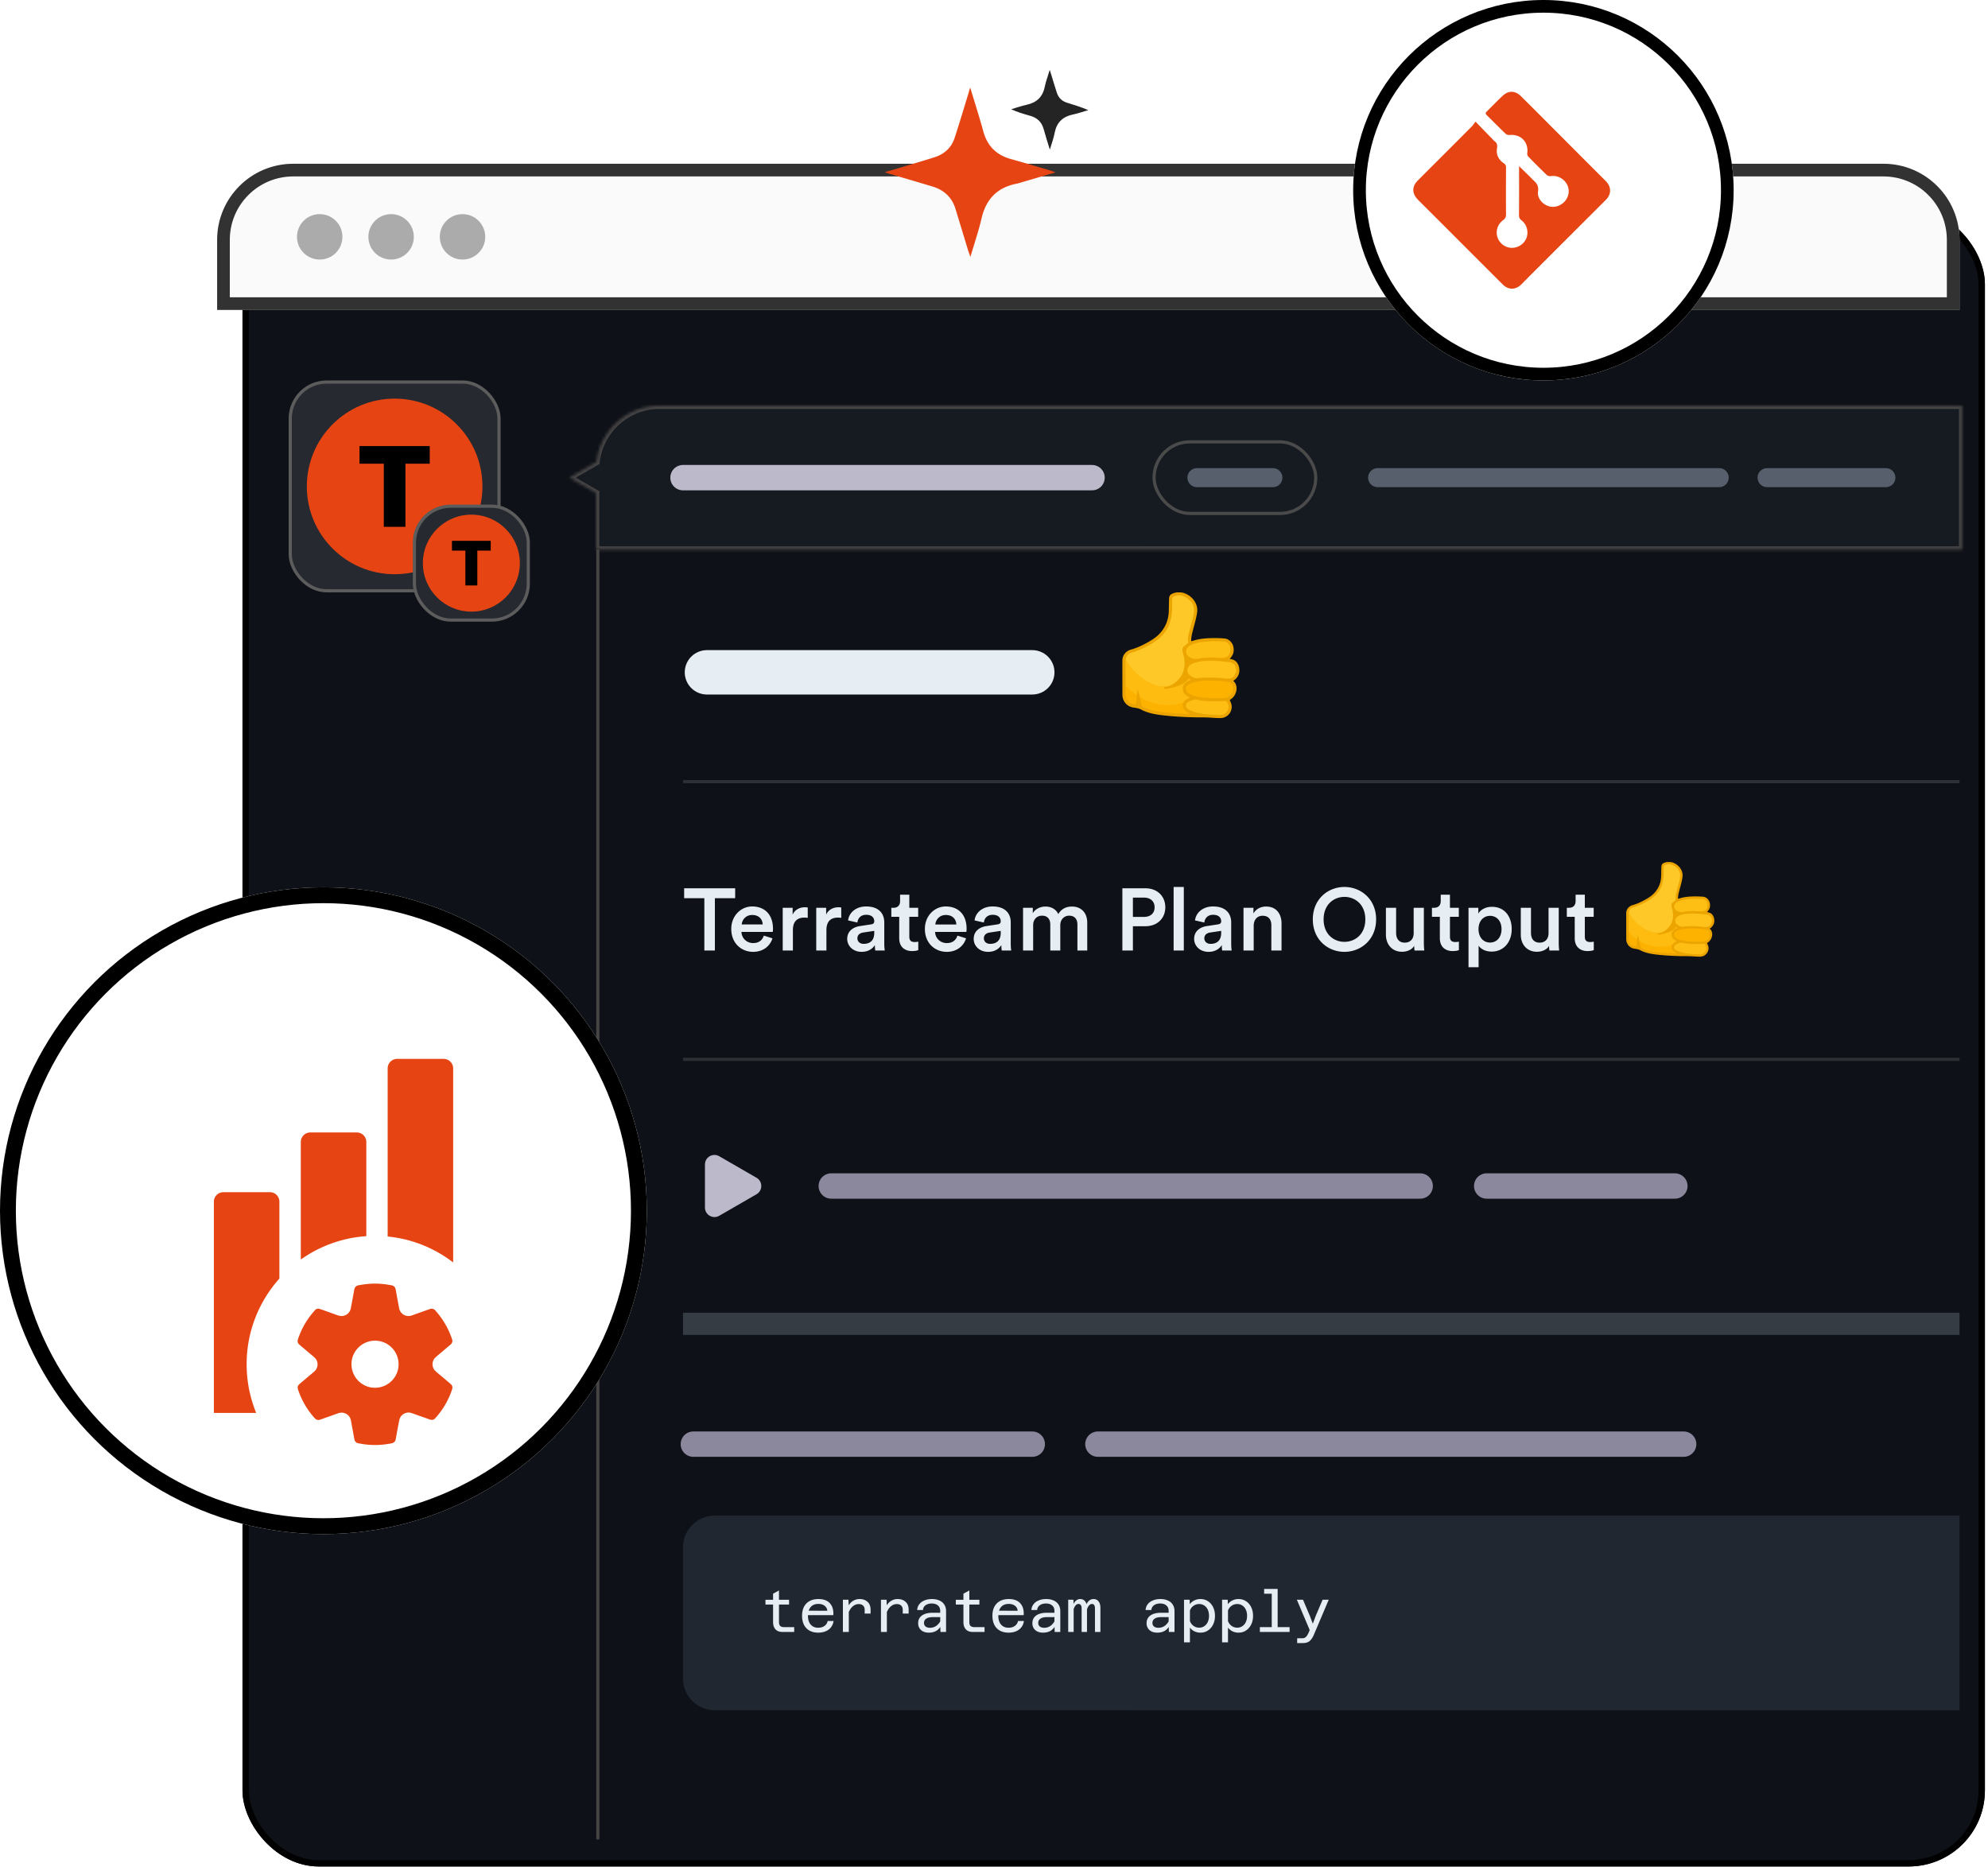 <svg xmlns="http://www.w3.org/2000/svg" width="627" height="589" fill="none"><g filter="url(#a)"><rect width="549.542" height="523.076" x="68.481" y="57.631" fill="#0E1117" rx="24"/><rect width="547.542" height="521.076" x="69.481" y="58.631" stroke="#000" stroke-width="2" rx="23"/></g><path fill="#FAFAFA" d="M68.48 75.65c0-13.254 10.746-24 24-24h501.542c13.255 0 24 10.746 24 24v22.108H68.481z"/><path stroke="#000" stroke-opacity=".8" stroke-width="4" d="M70.48 75.65c0-12.15 9.85-22 22-22h501.542c12.151 0 22 9.85 22 22v20.108H70.481z"/><circle cx="100.834" cy="74.704" r="7.166" fill="#363636" fill-opacity=".4"/><circle cx="123.353" cy="74.704" r="7.166" fill="#363636" fill-opacity=".4"/><circle cx="145.875" cy="74.704" r="7.166" fill="#363636" fill-opacity=".4"/><path fill="#E6EDF3" d="M499.841 282.2v4.126h2.797v2.852h-2.797v6.259c0 1.191.526 1.689 1.717 1.689.443 0 .969-.083 1.108-.111v2.659c-.194.083-.803.304-1.967.304-2.492 0-4.043-1.495-4.043-4.015v-6.785h-2.492v-2.852h.692c1.44 0 2.077-.914 2.077-2.105V282.2zm-11.276 16.117c-.664 1.218-2.243 1.883-3.821 1.883-3.212 0-5.096-2.382-5.096-5.373v-8.501h3.213v7.92c0 1.661.775 3.074 2.714 3.074 1.855 0 2.824-1.247 2.824-3.019v-7.975h3.213v11.021c0 1.108.083 1.966.138 2.465h-3.074a10 10 0 0 1-.111-1.495m-22.224 6.756h-3.185v-18.747h3.102v1.827c.664-1.163 2.215-2.132 4.292-2.132 3.988 0 6.231 3.046 6.231 7.034 0 4.043-2.465 7.089-6.342 7.089-1.938 0-3.406-.831-4.098-1.855zm7.228-12.018c0-2.52-1.468-4.182-3.628-4.182-2.105 0-3.628 1.662-3.628 4.182 0 2.575 1.523 4.237 3.628 4.237 2.132 0 3.628-1.662 3.628-4.237M457.302 282.2v4.126h2.797v2.852h-2.797v6.259c0 1.191.526 1.689 1.717 1.689.443 0 .969-.083 1.108-.111v2.659c-.194.083-.803.304-1.967.304-2.492 0-4.043-1.495-4.043-4.015v-6.785h-2.492v-2.852h.692c1.44 0 2.077-.914 2.077-2.105V282.2zm-11.276 16.117c-.664 1.218-2.243 1.883-3.821 1.883-3.213 0-5.096-2.382-5.096-5.372v-8.502h3.213v7.92c0 1.662.775 3.074 2.714 3.074 1.855 0 2.824-1.246 2.824-3.019v-7.975h3.213v11.022c0 1.107.083 1.966.138 2.464h-3.074a10 10 0 0 1-.111-1.495m-28.569-8.336c0 4.736 3.268 7.09 6.563 7.09 3.323 0 6.591-2.354 6.591-7.09s-3.268-7.089-6.591-7.089c-3.295 0-6.563 2.354-6.563 7.089m-3.406 0c0-6.424 4.818-10.218 9.969-10.218s9.997 3.794 9.997 10.218c0 6.453-4.846 10.246-9.997 10.246s-9.969-3.793-9.969-10.246m-18.645 2.049v7.782h-3.213v-13.486h3.13v1.8c.886-1.551 2.492-2.188 3.987-2.188 3.296 0 4.874 2.382 4.874 5.345v8.529h-3.212v-7.976c0-1.661-.748-2.99-2.769-2.99-1.828 0-2.797 1.412-2.797 3.184m-18.783 4.126c0-2.409 1.772-3.738 4.071-4.07l3.461-.527c.776-.11.997-.498.997-.969 0-1.135-.775-2.049-2.547-2.049-1.69 0-2.631 1.08-2.77 2.437l-2.935-.665c.249-2.326 2.354-4.403 5.677-4.403 4.154 0 5.732 2.354 5.732 5.04v6.702c0 1.218.139 2.021.166 2.16h-2.99c-.028-.083-.139-.637-.139-1.717-.637 1.024-1.966 2.132-4.154 2.132-2.824 0-4.569-1.938-4.569-4.071m5.179 1.551c1.8 0 3.35-.858 3.35-3.489v-.609l-3.517.526c-.997.166-1.8.72-1.8 1.828 0 .913.693 1.744 1.967 1.744m-8.437 2.105h-3.213v-20.049h3.213zm-16.054-10.606h3.462c2.105 0 3.378-1.163 3.378-3.018 0-1.884-1.273-3.074-3.378-3.074h-3.462zm3.96 2.935h-3.96v7.671h-3.323v-19.634h7.283c3.767 0 6.259 2.548 6.259 5.982 0 3.461-2.492 5.981-6.259 5.981m-35.422 7.671h-3.185v-13.486h3.074v1.717c.775-1.385 2.465-2.105 3.988-2.105 1.772 0 3.323.803 4.043 2.382 1.052-1.773 2.631-2.382 4.375-2.382 2.437 0 4.763 1.551 4.763 5.123v8.751h-3.101v-8.225c0-1.578-.803-2.769-2.603-2.769-1.69 0-2.797 1.329-2.797 2.991v8.003h-3.157v-8.225c0-1.551-.776-2.769-2.603-2.769-1.717 0-2.797 1.274-2.797 2.991zm-18.753-3.656c0-2.409 1.772-3.738 4.071-4.07l3.461-.527c.775-.11.997-.498.997-.969 0-1.135-.775-2.049-2.548-2.049-1.689 0-2.63 1.08-2.769 2.437l-2.935-.665c.249-2.326 2.353-4.403 5.677-4.403 4.153 0 5.732 2.354 5.732 5.04v6.702c0 1.218.138 2.021.166 2.16h-2.991c-.027-.083-.138-.637-.138-1.717-.637 1.024-1.966 2.132-4.154 2.132-2.825 0-4.569-1.938-4.569-4.071m5.178 1.551c1.8 0 3.351-.858 3.351-3.489v-.609l-3.517.526c-.997.166-1.8.72-1.8 1.828 0 .913.692 1.744 1.966 1.744m-17.275-6.119h6.618c-.055-1.579-1.108-2.991-3.323-2.991-2.022 0-3.185 1.551-3.295 2.991m6.978 3.517 2.714.858c-.72 2.354-2.852 4.265-6.092 4.265-3.656 0-6.896-2.659-6.896-7.228 0-4.265 3.157-7.089 6.563-7.089 4.154 0 6.591 2.741 6.591 7.006 0 .526-.055.969-.083 1.024h-9.859c.084 2.05 1.69 3.517 3.684 3.517 1.938 0 2.935-1.024 3.378-2.353M286.792 282.2v4.126h2.797v2.852h-2.797v6.259c0 1.191.526 1.689 1.717 1.689.443 0 .969-.083 1.108-.111v2.659c-.194.083-.803.304-1.966.304-2.493 0-4.043-1.495-4.043-4.015v-6.785h-2.493v-2.852h.693c1.44 0 2.076-.914 2.076-2.105V282.2zm-19.585 13.957c0-2.409 1.772-3.739 4.071-4.071l3.461-.526c.776-.111.997-.499.997-.969 0-1.136-.775-2.05-2.547-2.05-1.69 0-2.631 1.08-2.77 2.437l-2.935-.664c.249-2.326 2.354-4.403 5.677-4.403 4.154 0 5.732 2.354 5.732 5.04v6.701c0 1.219.139 2.022.166 2.16h-2.99c-.028-.083-.139-.637-.139-1.717-.637 1.025-1.966 2.133-4.154 2.133-2.824 0-4.569-1.939-4.569-4.071m5.179 1.551c1.8 0 3.35-.859 3.35-3.49v-.609l-3.517.526c-.997.166-1.8.72-1.8 1.828 0 .914.693 1.745 1.967 1.745m-7.058-11.465v3.267a7 7 0 0 0-1.052-.083c-2.493 0-3.628 1.44-3.628 3.96v6.425h-3.212v-13.486h3.129v2.16c.637-1.468 2.132-2.326 3.904-2.326.388 0 .72.055.859.083m-10.572 0v3.267a7 7 0 0 0-1.053-.083c-2.492 0-3.627 1.44-3.627 3.96v6.425h-3.213v-13.486h3.13v2.16c.636-1.468 2.132-2.326 3.904-2.326.388 0 .72.055.859.083m-20.824 5.344h6.619c-.056-1.578-1.108-2.991-3.323-2.991-2.022 0-3.185 1.551-3.296 2.991m6.979 3.517 2.714.859c-.72 2.353-2.853 4.264-6.093 4.264-3.655 0-6.895-2.658-6.895-7.228 0-4.264 3.157-7.089 6.563-7.089 4.154 0 6.591 2.742 6.591 7.006 0 .527-.056.97-.083 1.025h-9.859c.083 2.049 1.689 3.517 3.683 3.517 1.939 0 2.936-1.025 3.379-2.354m-9.046-11.797h-6.397v16.505h-3.323v-16.505h-6.37v-3.129h16.09z"/><path fill="#ECA500" d="M525.841 271.894h.952c1.753.162 4.244 2.072 3.843 4.795-.212 1.44-.632 2.823-.995 4.219-.2.777-.407 1.553-.407 2.367 0 .175.038.25.238.181 1.728-.613 3.525-.707 5.334-.713.77 0 1.546.025 2.31.093 1.158.101 2.072 1.09 2.191 2.298.1 1.027-.094 1.584-.927 2.567 1.378.137 2.091.995 2.267 2.26.169 1.239-.357 2.228-1.403 2.936.007.012 0 .037.013.05 1.296 1.083.839 3.412-.658 4.363-.194.125-.237.194-.112.413a2.67 2.67 0 0 1-2.304 4.026c-1.064.012-2.122-.107-3.186-.144-.996-.032-2.004-.013-2.999-.032-2.335-.056-4.67-.175-6.993-.425-1.502-.163-2.998-.363-4.432-.883-.332-.119-.676-.238-.977-.413-.619-.363-1.289-.507-1.99-.595-1.572-.188-2.699-1.446-2.705-3.036-.012-2.723-.012-5.447-.012-8.17 0-1.246.864-2.253 2.066-2.579 1.371-.376 2.648-.989 3.893-1.678 1.09-.601 2.135-1.264 2.98-2.203 1.296-1.434 1.985-3.118 2.079-5.04.044-.945.037-1.897.062-2.848.025-1.083.232-1.352 1.265-1.684.194-.057.394-.119.607-.125"/><path fill="#FEC928" d="M513.703 287.676c.132-.758.601-1.227 1.315-1.434 1.302-.382 2.535-.926 3.737-1.552.758-.395 1.496-.82 2.185-1.328 1.972-1.433 3.218-3.33 3.593-5.765.201-1.277.194-2.567.188-3.857-.006-.845.075-.776.801-1.02.99-.332 1.891-.013 2.711.526.852.563 1.478 1.302 1.653 2.354.1.607-.019 1.202-.125 1.79-.245 1.402-.745 2.742-1.052 4.132-.163.72-.332 1.44-.175 2.185.018.1-.013.169-.101.238-.281.225-.55.475-.838.695-.464.356-.514.838-.395 1.352.1.457.276.895.351 1.352.375 2.216-.088 4.182-1.822 5.716-.651.575-1.383 1.026-2.266 1.183-1.722.244-3.249-.376-4.708-1.158-2.022-1.083-3.543-2.711-4.776-4.633-.151-.232-.263-.482-.276-.776"/><path fill="#FEBB10" d="M513.704 287.676c.169.419.388.807.645 1.189 1.064 1.565 2.367 2.886 3.975 3.894a10.45 10.45 0 0 0 4.095 1.484c.3.043.613-.025.92-.044.056-.006.1.006.138.05-.144.1-.313.094-.47.119-.113.019-.2.044-.213.181-.006.132.082.182.182.226.263.106.519.012.764-.038 1.095-.2 2.166-.476 3.167-.983a5.3 5.3 0 0 0 1.503-1.089c.331-.344.338-.338.732.019-.939.375-1.822.814-1.903 1.978-.081 1.152.739 1.697 1.646 2.222-.569.288-1.114.545-1.464 1.058-.144.257-.37.382-.652.445-.795.175-1.59.3-2.41.344-2.354.132-4.545-.394-6.636-1.458-.35-.176-.638-.382-.763-.77-.069-.251-.126-.501-.201-.752-.075-.231-.087-.488-.256-.795-.044.382-.075.683-.107.983-.219.357-.25.363-.594.119-.633-.451-1.196-.97-1.772-1.484-.225-.2-.319-.475-.388-.763v-5.779c0-.118-.044-.25.062-.356"/><path fill="#FEB200" d="M516.957 296.503c.582.82 1.528 1.039 2.379 1.371 1.227.475 2.504.707 3.825.77 1.227.056 2.416-.094 3.6-.351.256-.056.45-.207.644-.357-.338.758-.256 1.434.363 2.016q.35.33.783.557c.106.056.238.075.332.238-.463 0-.902.05-1.321-.013-.488-.075-.977-.056-1.459-.093-.933-.063-1.859-.126-2.786-.213-1.69-.169-3.374-.401-4.964-1.058-.213-.088-.413-.201-.62-.294a.33.33 0 0 1-.194-.232q-.291-1.157-.582-2.341m-3.317-2.692c.501 1.045 1.509 1.577 2.335 2.291.232.194.269-.132.42-.163-.1.808-.207 1.622-.307 2.429-.013.113-.025.213-.175.188-.896-.119-1.615-.501-2.041-1.346-.163-.326-.219-.67-.226-1.027-.012-.782-.006-1.577-.006-2.372m24.201-.664c-.901-.119-1.809-.238-2.729-.213-.094-.1-.213-.056-.326-.062-.976-.007-1.953-.025-2.929.062-.357.044-.72.069-1.077.125-.695.113-1.384.27-2.016.608-.701.375-.976.958-.707 1.552.156.351.457.601.789.777.957.494 1.99.745 3.067.82.056.018.119.056.175.056.921.069 1.841.169 2.767.131.551 0 1.108.013 1.659 0 .382-.012.777-.012 1.146-.093.808-.182 1.496-1.027 1.578-1.86.118-1.208-.395-1.771-1.397-1.903"/><path fill="#FEBF15" d="M538.562 285.247c-.025-.852-.763-1.678-1.608-1.691-.839-.012-1.678-.119-2.523-.075a.7.7 0 0 1-.226.032q.113-.021.226-.032c-.138 0-.27-.012-.407 0l-2.285.188c-.226.044-.451.075-.67.125-.82.182-1.634.388-2.348.877-.901.619-.857 1.79-.2 2.335.939.776 1.978.826 3.086.482.507-.013 1.014-.094 1.522-.063.062.006.125-.006.169-.062.813-.044 1.621.043 2.429.075.444.018.882.056 1.327-.013.432-.069.801-.238 1.089-.595.388-.469.432-1.007.419-1.583"/><path fill="#FEC21B" d="M539.795 289.591c-.282-.701-.764-1.089-1.547-1.139-.776-.05-1.54-.219-2.322-.213-.37-.138-.752-.025-1.127-.062-.094-.101-.213-.051-.326-.063-.663-.044-1.327.069-1.99.063-.501.062-1.015.093-1.509.2-.651.138-1.29.3-1.866.67-.901.576-1.014 1.721-.407 2.335.639.645 1.403 1.026 2.348.876.225-.037.451-.05.676-.075.42-.019.833-.044 1.252-.063h1.44c.582.007 1.158.088 1.74.113.633.025 1.259.175 1.891.144.595-.031 1.127-.181 1.452-.739.395-.644.595-1.308.295-2.047"/><path fill="#FEBE14" d="M537.767 297.949c-.112-.188-.288-.294-.525-.257-.539.088-1.077.056-1.616.063-1.176.012-2.347.006-3.518-.125l-1.314-.188c-.182-.069-.376-.138-.57-.107a5 5 0 0 0-1.19.338 3 3 0 0 0-.5.257c-.764.488-.739 1.252.037 1.728.708.432 1.49.663 2.285.857.682.132 1.365.295 2.066.314.081.018.163.056.244.056 1.039.044 2.072.163 3.111.125.752-.025 1.29-.413 1.628-1.077.351-.682.251-1.346-.138-1.984"/><rect width="65.852" height="65.852" x="91.539" y="120.5" fill="#26292F" stroke="#5C5C5C" rx="11.5"/><circle cx="124.464" cy="153.426" r="27.692" fill="#E64513"/><path fill="#000" d="M113.389 146.261v-5.573h22.144v5.573h-7.664v19.905h-6.817v-19.905z"/><rect width="35.923" height="35.923" x="130.699" y="159.66" fill="#26292F" stroke="#5C5C5C" rx="11.5"/><circle cx="148.66" cy="177.622" r="15.295" fill="#E64513"/><path fill="#000" d="M142.543 173.664v-3.078h12.23v3.078h-4.232v10.994h-3.765v-10.994z"/><mask id="b" fill="#fff"><path fill-rule="evenodd" d="m188.018 155.509-8.405-4.852 8.531-4.925c1.121-9.983 9.591-17.743 19.874-17.743h410.813v45.336H188.018z" clip-rule="evenodd"/></mask><path fill="#161B22" fill-rule="evenodd" d="m188.018 155.509-8.405-4.852 8.531-4.925c1.121-9.983 9.591-17.743 19.874-17.743h410.813v45.336H188.018z" clip-rule="evenodd"/><path fill="#474444" d="M188.018 155.509h1v-.577l-.5-.289zm-8.405-4.852-.5-.866-1.5.866 1.5.866zm8.531-4.925.5.866.437-.252.056-.502zm430.687-17.743h1v-1h-1zm0 45.336v1h1v-1zm-430.813 0h-1v1h1zm.5-18.682-8.405-4.852-1 1.732 8.405 4.852zm-8.405-3.12 8.531-4.925-1-1.732-8.531 4.925zm9.024-5.679c1.065-9.483 9.113-16.855 18.881-16.855v-2c-10.798 0-19.691 8.148-20.868 18.631zm18.881-16.855h410.813v-2H208.018zm409.813-1v45.336h2v-45.336zm1 44.336H188.018v2h430.813zm-429.813 1v-17.816h-2v17.816z" mask="url(#b)"/><path stroke="#BCB9CB" stroke-linecap="round" stroke-width="8" d="M215.414 150.657h129.009"/><path stroke="#E6EDF3" stroke-linecap="round" stroke-width="14" d="M222.963 212.06h102.61"/><path fill="#ECA500" d="M371.185 186.852h1.264c2.327.216 5.635 2.751 5.103 6.367-.282 1.912-.839 3.749-1.321 5.602-.266 1.031-.541 2.062-.541 3.142 0 .233.05.333.316.241 2.294-.814 4.68-.939 7.082-.947 1.022 0 2.053.033 3.067.124 1.538.133 2.751 1.447 2.909 3.051.133 1.363-.125 2.103-1.23 3.408 1.828.182 2.776 1.321 3.009 3 .224 1.646-.474 2.959-1.862 3.898.008.017 0 .05.017.067 1.72 1.438 1.113 4.53-.873 5.793-.258.166-.316.258-.15.549a3.544 3.544 0 0 1-3.059 5.344c-1.413.017-2.817-.141-4.23-.191-1.322-.042-2.66-.017-3.982-.042-3.1-.074-6.2-.232-9.284-.565-1.995-.216-3.981-.482-5.885-1.172-.44-.158-.897-.316-1.296-.548-.823-.482-1.712-.674-2.643-.79-2.087-.249-3.583-1.92-3.591-4.031-.017-3.616-.017-7.231-.017-10.847 0-1.654 1.147-2.992 2.743-3.424 1.82-.499 3.516-1.314 5.17-2.228 1.446-.798 2.834-1.679 3.957-2.926 1.72-1.903 2.634-4.139 2.759-6.691.058-1.255.05-2.518.083-3.782.033-1.438.308-1.795 1.679-2.235.258-.075.524-.158.806-.167"/><path fill="#FEC928" d="M355.068 207.806c.175-1.006.798-1.629 1.746-1.903 1.729-.507 3.366-1.23 4.962-2.062 1.006-.523 1.986-1.088 2.901-1.762 2.618-1.903 4.272-4.421 4.771-7.655.266-1.695.257-3.408.249-5.12-.008-1.122.1-1.031 1.064-1.355 1.313-.44 2.51-.016 3.599.699 1.13.748 1.962 1.728 2.194 3.125.133.806-.025 1.596-.166 2.377-.324 1.862-.989 3.64-1.396 5.486-.216.956-.441 1.911-.233 2.901.025.133-.017.224-.133.315-.374.3-.731.632-1.114.923-.615.474-.681 1.114-.523 1.795.133.607.365 1.189.465 1.796.499 2.942-.116 5.552-2.419 7.588-.864.765-1.837 1.363-3.009 1.571-2.285.324-4.313-.498-6.25-1.537-2.685-1.438-4.704-3.599-6.342-6.151-.199-.308-.349-.64-.366-1.031"/><path fill="#FEBB10" d="M355.07 207.806a8.5 8.5 0 0 0 .856 1.58c1.413 2.078 3.142 3.831 5.278 5.17a13.9 13.9 0 0 0 5.436 1.969c.399.059.814-.033 1.221-.058.075-.008.133.009.183.067-.191.133-.415.124-.623.158-.15.025-.266.058-.283.241-.008.174.108.241.241.299.349.141.69.017 1.014-.05 1.455-.266 2.876-.632 4.206-1.305.748-.374 1.421-.839 1.995-1.446.441-.457.449-.449.972.025-1.246.499-2.418 1.08-2.526 2.626-.108 1.53.98 2.253 2.186 2.951-.757.382-1.48.723-1.945 1.405-.191.341-.491.507-.865.59a19.6 19.6 0 0 1-3.2.457c-3.125.175-6.034-.524-8.81-1.937-.466-.232-.848-.507-1.014-1.022-.092-.332-.167-.665-.266-.997-.1-.308-.117-.649-.341-1.056-.058.507-.1.906-.141 1.305-.291.474-.333.482-.79.158-.839-.599-1.588-1.288-2.352-1.97-.299-.266-.424-.632-.516-1.014v-7.672c0-.158-.058-.332.084-.474"/><path fill="#FEB200" d="M359.391 219.526c.773 1.089 2.028 1.38 3.158 1.82 1.629.632 3.325.939 5.079 1.023 1.629.074 3.208-.125 4.779-.466.341-.075.598-.274.856-.474-.449 1.006-.341 1.904.482 2.677q.464.439 1.039.739c.141.075.316.1.441.316-.615 0-1.197.067-1.754-.016-.649-.1-1.297-.075-1.937-.125a133 133 0 0 1-3.699-.283c-2.244-.224-4.48-.532-6.591-1.404-.282-.117-.548-.266-.823-.391a.43.43 0 0 1-.257-.308 488 488 0 0 1-.773-3.108m-4.405-3.574c.665 1.388 2.004 2.094 3.101 3.042.307.258.357-.175.557-.216-.133 1.072-.275 2.153-.408 3.225-.016.149-.033.282-.232.249-1.189-.158-2.145-.665-2.71-1.787-.216-.432-.291-.889-.299-1.363-.017-1.039-.009-2.094-.009-3.15m32.132-.881c-1.196-.158-2.402-.316-3.623-.283-.125-.133-.283-.075-.433-.083-1.296-.008-2.593-.033-3.89.083-.473.058-.955.092-1.429.166-.923.15-1.837.358-2.677.807-.931.498-1.296 1.271-.939 2.061.208.465.607.798 1.047 1.031 1.272.656 2.644.989 4.073 1.089.075.024.158.074.233.074 1.222.092 2.444.225 3.674.175.731 0 1.471.016 2.202 0 .507-.017 1.031-.017 1.521-.125 1.073-.241 1.987-1.363 2.095-2.468.158-1.605-.524-2.353-1.854-2.527"/><path fill="#FEBF15" d="M388.075 204.581c-.033-1.13-1.014-2.227-2.136-2.244-1.114-.017-2.228-.158-3.35-.1a.9.9 0 0 1-.299.042q.15-.027.299-.042c-.183 0-.357-.016-.54 0l-3.034.25c-.299.058-.598.099-.889.166-1.089.241-2.17.515-3.117 1.164-1.197.822-1.139 2.377-.266 3.1 1.247 1.031 2.626 1.097 4.097.64.674-.017 1.347-.125 2.02-.083.083.008.166-.009.225-.083 1.08-.059 2.152.058 3.225.099.59.025 1.172.075 1.762-.016.573-.092 1.064-.316 1.446-.79.515-.623.573-1.338.557-2.103"/><path fill="#FEC21B" d="M389.712 210.35c-.374-.931-1.014-1.446-2.053-1.513-1.03-.066-2.044-.291-3.083-.283-.491-.182-.998-.033-1.496-.083-.125-.133-.283-.066-.433-.083-.881-.058-1.762.092-2.643.083-.665.083-1.346.125-2.003.266-.864.183-1.712.399-2.477.89-1.197.764-1.346 2.285-.54 3.1.848.856 1.862 1.363 3.117 1.164.299-.05.598-.067.897-.1.557-.025 1.106-.058 1.663-.083h1.912c.773.008 1.537.116 2.31.149.84.034 1.671.233 2.51.192.79-.042 1.496-.241 1.929-.981.523-.856.789-1.737.39-2.718"/><path fill="#FEBE14" d="M387.02 221.446c-.15-.249-.383-.391-.699-.341-.714.117-1.429.075-2.144.083-1.563.017-3.117.009-4.671-.166l-1.746-.249c-.241-.092-.498-.183-.756-.142a6.6 6.6 0 0 0-1.579.449 4 4 0 0 0-.665.341c-1.014.648-.981 1.662.05 2.294.939.574 1.978.881 3.033 1.139.906.174 1.812.39 2.743.415.108.025.216.075.324.075 1.38.058 2.752.216 4.131.166.998-.033 1.713-.548 2.161-1.429.466-.906.333-1.787-.182-2.635"/><path stroke="#8B889E" stroke-linecap="round" stroke-width="8" d="M218.674 455.502h106.899m20.697 0h184.744"/><path stroke="#565F6B" stroke-linecap="round" stroke-width="6" d="M377.494 150.657h23.971"/><rect width="51.006" height="22.58" x="363.977" y="139.367" stroke="#4A4A4A" rx="11.29"/><path stroke="#565F6B" stroke-linecap="round" stroke-width="6" d="M434.49 150.657h107.734m15.096 0h37.474"/><path stroke="#474444" d="M188.551 173.325v406.848"/><path stroke="#2C3035" d="M618.023 246.535H215.415"/><path stroke="#353C44" stroke-width="7" d="M618.023 417.551H215.415"/><path stroke="#2C3035" d="M618.023 334.133H215.415"/><path stroke="#8B889E" stroke-linecap="round" stroke-width="8" d="M262.172 374.083h185.749m20.964 0h59.358"/><path fill="#BCB9CB" d="M238.605 371.485c2 1.155 2 4.041 0 5.196l-11.769 6.795c-2 1.155-4.5-.288-4.5-2.598v-13.59c0-2.309 2.5-3.753 4.5-2.598z"/><path fill="#212730" d="M215.414 488.047c0-5.522 4.477-10 10-10h392.608v61.382H225.414c-5.523 0-10-4.477-10-10z"/><path fill="#E6EDF3" d="m413.087 509.606.96 2.529.96-2.547 2.123-5.004h1.939l-4.708 11.096q-.425.978-.923 1.532-.48.572-1.09.794-.61.24-1.421.24h-1.809v-1.514h1.68q.48 0 .812-.221.35-.204.628-.628.276-.407.554-1.071l.277-.664-4.044-9.564h1.939zm-11.988 5.133v-13.57h1.865v13.57zm-3.747 0v-1.514h9.378v1.514zm1.347-12.056v-1.514h3.323v1.514zm-8.094 1.68q1.366 0 2.381.683 1.034.665 1.625 1.865t.591 2.751q0 1.532-.591 2.732-.59 1.2-1.625 1.883-1.015.683-2.381.683a4.3 4.3 0 0 1-1.902-.424 3.9 3.9 0 0 1-1.403-1.163v4.652h-1.864v-13.44h1.772l.055 1.384q.554-.738 1.422-1.163a4.16 4.16 0 0 1 1.92-.443m-.406 9.028q.94 0 1.643-.48.701-.48 1.089-1.311.387-.849.388-1.938 0-1.108-.388-1.939-.388-.85-1.089-1.31-.702-.48-1.643-.48-.96 0-1.754.553-.776.536-1.145 1.477v3.36q.37.96 1.145 1.514a3 3 0 0 0 1.754.554m-11.6-9.028q1.366 0 2.382.683 1.033.665 1.624 1.865t.591 2.751q0 1.532-.591 2.732-.59 1.2-1.624 1.883-1.016.683-2.382.683a4.3 4.3 0 0 1-1.902-.424 3.9 3.9 0 0 1-1.403-1.163v4.652h-1.864v-13.44h1.772l.055 1.384a3.9 3.9 0 0 1 1.422-1.163 4.16 4.16 0 0 1 1.92-.443m-.406 9.028q.942 0 1.643-.48a3.17 3.17 0 0 0 1.089-1.311q.388-.849.388-1.938 0-1.108-.388-1.939-.387-.85-1.089-1.31-.701-.48-1.643-.48-.96 0-1.754.553-.776.536-1.145 1.477v3.36q.37.96 1.145 1.514a3 3 0 0 0 1.754.554m-9.535 1.348-.074-2.308v-4.338q0-1.09-.72-1.699-.7-.628-1.938-.628-1.2 0-1.957.554-.757.536-.831 1.496h-1.827q.092-1.09.701-1.847.61-.774 1.625-1.181 1.015-.425 2.344-.425 1.367 0 2.363.462.998.443 1.533 1.292.554.85.554 2.068v6.554zm-3.674.221q-.996 0-1.753-.35a2.85 2.85 0 0 1-1.182-1.034q-.425-.684-.425-1.588 0-1.57 1.2-2.437 1.22-.867 3.397-.868h2.603v1.385h-2.676q-1.256 0-1.976.48-.702.48-.701 1.348 0 .72.498 1.126.517.406 1.385.406 1.107 0 1.957-.591.867-.61 1.403-1.661l.203 1.366q-.48 1.163-1.477 1.791t-2.456.627m-19.639-.221v-7.422q0-.665-.24-1.034-.221-.369-.701-.369-.664 0-1.2.849-.517.85-.72 2.677l-.167-1.569q.056-1.662.776-2.585.738-.923 1.809-.923.998 0 1.569.739.591.72.591 2.067v7.57zm-8.437 0v-10.154h1.643l.074 1.975v8.179zm4.228 0v-7.422q0-.702-.259-1.052-.24-.351-.738-.351-.702 0-1.2.886-.498.887-.702 2.64l-.036-1.624q.036-1.09.387-1.865t.905-1.182 1.181-.406q1.035 0 1.588.757.572.739.572 2.031v7.588zm-8.499 0-.074-2.308v-4.338q0-1.09-.72-1.699-.702-.628-1.939-.628-1.2 0-1.956.554-.757.536-.831 1.496h-1.828q.092-1.09.702-1.847.609-.774 1.624-1.181 1.016-.425 2.345-.425 1.366 0 2.363.462.997.443 1.532 1.292.554.85.554 2.068v6.554zm-3.674.221q-.997 0-1.754-.35a2.85 2.85 0 0 1-1.181-1.034q-.426-.684-.425-1.588 0-1.57 1.2-2.437 1.218-.867 3.397-.868h2.603v1.385h-2.677q-1.255 0-1.975.48-.702.48-.702 1.348 0 .72.499 1.126.517.406 1.384.406 1.108 0 1.957-.591.868-.61 1.403-1.661l.203 1.366q-.48 1.163-1.477 1.791-.996.627-2.455.627m-10.882 0q-1.57 0-2.714-.627a4.33 4.33 0 0 1-1.754-1.828q-.609-1.2-.609-2.862 0-1.66.609-2.843a4.34 4.34 0 0 1 1.772-1.809q1.164-.627 2.77-.628 2.455 0 3.655 1.366 1.2 1.349 1.052 3.711h-8.381l.018-1.403 6.462.019a2.09 2.09 0 0 0-.849-1.57q-.776-.59-1.957-.59-1.588 0-2.437.997-.849.996-.849 2.824 0 1.089.369 1.939.387.83 1.107 1.292t1.736.462q1.2 0 1.994-.573.812-.572.997-1.551h1.864q-.24 1.718-1.532 2.696t-3.323.978m-11.289-.221q-.941 0-1.606-.369a2.45 2.45 0 0 1-.997-1.09q-.332-.7-.332-1.643v-8.972l1.865-1.016v9.988q0 .443.129.813t.498.572q.388.203 1.127.203h3.046v1.514zm-5.335-8.64v-1.514h7.44v1.514zm-4.844 8.64-.073-2.308v-4.338q0-1.09-.72-1.699-.702-.628-1.939-.628-1.2 0-1.957.554-.757.536-.831 1.496h-1.827q.092-1.09.701-1.847.61-.774 1.625-1.181 1.015-.425 2.344-.425 1.367 0 2.364.462.996.443 1.532 1.292.554.85.554 2.068v6.554zm-3.673.221q-.998 0-1.754-.35a2.85 2.85 0 0 1-1.182-1.034q-.425-.684-.425-1.588 0-1.57 1.2-2.437 1.22-.867 3.397-.868h2.604v1.385h-2.677q-1.256 0-1.976.48-.702.48-.701 1.348 0 .72.498 1.126.517.406 1.385.406 1.108 0 1.957-.591.867-.61 1.403-1.661l.203 1.366q-.48 1.163-1.477 1.791t-2.455.627m-8.223-6.018v-1.219q0-.794-.48-1.274-.48-.498-1.384-.498-1.144 0-2.05.868-.905.85-1.44 2.603l-.258-1.883q.406-1.053.978-1.754a3.9 3.9 0 0 1 1.348-1.052 3.9 3.9 0 0 1 1.699-.37q1.532 0 2.492.886.96.869.96 2.474v1.219zm-6.867 5.797v-10.154h1.753l.111 2.308v7.846zm-5.138-5.797v-1.219q0-.794-.481-1.274-.48-.498-1.384-.498-1.144 0-2.049.868-.904.85-1.44 2.603l-.259-1.883q.406-1.053.979-1.754a3.9 3.9 0 0 1 1.347-1.052 3.9 3.9 0 0 1 1.699-.37q1.532 0 2.492.886.96.869.96 2.474v1.219zm-6.868 5.797v-10.154h1.754l.11 2.308v7.846zm-7.8.221q-1.57 0-2.714-.627a4.33 4.33 0 0 1-1.754-1.828q-.609-1.2-.609-2.862 0-1.66.609-2.843a4.33 4.33 0 0 1 1.772-1.809q1.164-.627 2.77-.628 2.455 0 3.655 1.366 1.2 1.349 1.052 3.711h-8.381l.018-1.403 6.462.019a2.09 2.09 0 0 0-.849-1.57q-.776-.59-1.957-.59-1.588 0-2.437.997-.85.996-.85 2.824 0 1.089.37 1.939.387.83 1.107 1.292t1.736.462q1.2 0 1.994-.573a2.37 2.37 0 0 0 .997-1.551h1.864q-.24 1.718-1.532 2.696t-3.323.978m-11.287-.221q-.941 0-1.606-.369a2.45 2.45 0 0 1-.997-1.09q-.332-.7-.332-1.643v-8.972l1.865-1.016v9.988q0 .443.129.813t.498.572q.388.203 1.126.203h3.047v1.514zm-5.335-8.64v-1.514h7.44v1.514z"/><g filter="url(#c)"><circle cx="476.779" cy="60" r="60" fill="#fff"/><circle cx="476.779" cy="60" r="58" stroke="#000" stroke-width="4"/></g><path fill="#E64513" d="M465.374 38.368a917 917 0 0 0 5.484 5.663c.158.159.298.357.496.496.775.557.954 1.173.795 2.186-.338 1.987.457 3.656 2.146 4.788.497.338.695.696.695 1.292-.02 4.927-.039 9.875 0 14.802 0 .795-.198 1.311-.874 1.808-2.364 1.709-2.742 4.948-.894 7.074 1.907 2.205 5.146 2.265 7.212.158 1.928-1.967 1.709-5.364-.536-7.113-.596-.457-.815-.913-.815-1.649.04-4.709.02-9.398.02-14.107v-1.37c1.331 1.31 2.484 2.423 3.616 3.536.278.278.537.596.835.854 1.093.954 1.788 1.868 1.53 3.597-.378 2.603 2.285 4.987 4.907 4.848 2.782-.14 5.007-2.643 4.749-5.325-.258-2.762-2.901-4.769-5.623-4.351-.417.06-.993-.1-1.291-.378a231 231 0 0 1-5.842-5.821c-.218-.219-.338-.696-.298-1.014.477-3.536-2.046-6.12-5.643-5.762-.397.04-.914-.139-1.192-.397-2.007-1.927-3.954-3.914-5.941-5.861-.437-.438-.417-.756 0-1.153 1.65-1.63 3.259-3.298 4.948-4.888 1.907-1.808 3.993-1.768 5.881.1 3.119 3.1 6.239 6.219 9.338 9.338 5.782 5.782 11.544 11.584 17.326 17.346 1.828 1.808 1.888 4.152.079 5.96-7.391 7.392-14.802 14.783-22.193 22.174-1.451 1.45-2.901 2.9-4.332 4.371-1.847 1.908-4.172 1.987-6.04.12a8258 8258 0 0 1-18.458-18.459c-2.523-2.523-5.066-5.046-7.59-7.57-.278-.278-.576-.556-.834-.854-1.729-1.888-1.729-3.994.079-5.822 5.583-5.603 11.246-11.226 16.869-16.888.477-.457.834-1.014 1.391-1.729"/><g filter="url(#d)"><circle cx="108" cy="394.875" r="102" fill="#fff"/><circle cx="108" cy="394.875" r="99.5" stroke="#000" stroke-width="5"/></g><path fill="#E64513" d="M88.12 403.279v-24.248a3 3 0 0 0-3-3H70.457a3 3 0 0 0-3 3v66.619H80.8a40.5 40.5 0 0 1-3.012-15.357c0-10.378 3.918-19.835 10.332-27.014m27.414-43.084a3 3 0 0 0-3-3H97.871a3 3 0 0 0-3 3v37.077a40.3 40.3 0 0 1 20.663-7.366zm27.392-23.207a3 3 0 0 0-3-3h-14.662a3 3 0 0 0-3 3v53.027c7.74.749 14.826 3.698 20.662 8.177zm-.237 85.845c-.016.546-.203.936-.562 1.248-.952.796-1.888 1.592-2.84 2.403-.64.547-1.296 1.077-1.92 1.639-1.248 1.124-1.264 3.184-.031 4.323.733.671 1.529 1.311 2.294 1.951.858.733 1.717 1.435 2.559 2.184.468.422.609.968.422 1.561a25.2 25.2 0 0 1-4.027 7.631c-.405.531-.842 1.03-1.279 1.53-.453.53-1.077.671-1.733.437a373 373 0 0 0-3.87-1.374c-.655-.234-1.295-.468-1.951-.686-1.545-.5-3.246.374-3.729 1.919-.141.468-.219.968-.313 1.452-.312 1.638-.608 3.292-.905 4.931-.125.656-.577 1.108-1.233 1.249a27.6 27.6 0 0 1-4.057.515c-1.483.062-2.95.015-4.417-.172-.702-.094-1.389-.219-2.091-.343-.655-.125-1.108-.578-1.233-1.233l-.796-4.354c-.109-.562-.187-1.124-.312-1.686-.39-1.81-2.231-2.825-3.979-2.2-1.889.671-3.777 1.342-5.681 2.013-.655.234-1.264.078-1.732-.437a25.35 25.35 0 0 1-5.306-9.145c-.187-.609-.062-1.155.421-1.576.952-.827 1.935-1.639 2.903-2.466.64-.546 1.295-1.061 1.904-1.623 1.264-1.139 1.28-3.199.016-4.339-.75-.671-1.53-1.295-2.294-1.95-.843-.718-1.717-1.436-2.544-2.17-.469-.421-.609-.967-.422-1.56a25 25 0 0 1 3.746-7.257c.5-.671 1.045-1.295 1.576-1.935.437-.515 1.014-.656 1.639-.437 1.529.531 3.043 1.077 4.572 1.623.437.156.874.328 1.311.453a3.004 3.004 0 0 0 3.855-2.31c.296-1.545.577-3.106.858-4.651.078-.452.156-.889.25-1.342.125-.655.577-1.092 1.233-1.233a29 29 0 0 1 3.995-.515 25 25 0 0 1 4.713.203c.624.094 1.248.203 1.857.312.686.125 1.123.609 1.248 1.342.328 1.842.671 3.683 1.015 5.525.062.359.125.718.281 1.046.53 1.076 1.389 1.669 2.59 1.763.437.031.858-.062 1.264-.203 1.873-.671 3.746-1.342 5.618-1.997.64-.235 1.249-.078 1.717.437a25.8 25.8 0 0 1 3.917 5.758 24 24 0 0 1 1.389 3.402c.047.109.078.266.094.344m-24.392.031c-4.105 0-7.444 3.324-7.444 7.413 0 4.104 3.324 7.444 7.397 7.444 4.135 0 7.459-3.309 7.459-7.429 0-4.089-3.324-7.428-7.412-7.428M306.001 27.628c1.479 4.9 2.896 9.307 4.129 13.806 1.263 4.653 4.16 7.488 8.751 8.751 4.253 1.171 8.444 2.435 12.696 3.698.339.093.648.247 1.325.493-4.221 1.233-8.135 2.373-12.018 3.513l-.462.093c-5.947 1.232-9.429 4.868-10.816 10.785-.924 3.975-2.25 7.858-3.544 12.265a68 68 0 0 1-.709-2.003c-1.325-4.345-2.65-8.721-3.975-13.066-1.109-3.698-3.605-6.01-7.241-7.119-4.469-1.355-8.937-2.65-13.405-3.975-.431-.123-.863-.277-1.695-.554 2.096-.617 3.821-1.11 5.547-1.634 3.39-1.017 6.779-2.003 10.138-3.081 3.143-.986 5.362-3.02 6.379-6.163 1.572-4.807 3.02-9.676 4.499-14.514.062-.34.154-.586.401-1.295"/><path fill="#242424" d="M331.111 47.188c-.739-2.435-1.387-4.407-1.941-6.44-.617-2.25-2.034-3.606-4.253-4.222-2.003-.555-3.975-1.14-6.009-2.065 1.603-.462 3.143-1.017 4.777-1.387 3.204-.677 5.177-2.434 5.824-5.731.339-1.634.955-3.236 1.571-5.3.524 1.663.925 2.927 1.295 4.221.308.986.616 1.942.924 2.928.524 1.633 1.602 2.711 3.236 3.205 2.218.677 4.468 1.386 6.717 2.341-1.633.463-3.235 1.048-4.899 1.387-3.143.678-5.054 2.435-5.701 5.67-.308 1.726-.925 3.328-1.541 5.393"/><defs><filter id="a" width="557.541" height="531.075" x="68.481" y="57.631" color-interpolation-filters="sRGB" filterUnits="userSpaceOnUse"><feFlood flood-opacity="0" result="BackgroundImageFix"/><feColorMatrix in="SourceAlpha" result="hardAlpha" values="0 0 0 0 0 0 0 0 0 0 0 0 0 0 0 0 0 0 127 0"/><feOffset dx="8" dy="8"/><feComposite in2="hardAlpha" operator="out"/><feColorMatrix values="0 0 0 0 0 0 0 0 0 0 0 0 0 0 0 0 0 0 0.25 0"/><feBlend in2="BackgroundImageFix" result="effect1_dropShadow_88_100"/><feBlend in="SourceGraphic" in2="effect1_dropShadow_88_100" result="shape"/></filter><filter id="c" width="130" height="120" x="416.779" y="0" color-interpolation-filters="sRGB" filterUnits="userSpaceOnUse"><feFlood flood-opacity="0" result="BackgroundImageFix"/><feColorMatrix in="SourceAlpha" result="hardAlpha" values="0 0 0 0 0 0 0 0 0 0 0 0 0 0 0 0 0 0 127 0"/><feOffset dx="10"/><feComposite in2="hardAlpha" operator="out"/><feColorMatrix values="0 0 0 0 0 0 0 0 0 0 0 0 0 0 0 0 0 0 0.2 0"/><feBlend in2="BackgroundImageFix" result="effect1_dropShadow_88_100"/><feBlend in="SourceGraphic" in2="effect1_dropShadow_88_100" result="shape"/></filter><filter id="d" width="210" height="217" x="0" y="279.875" color-interpolation-filters="sRGB" filterUnits="userSpaceOnUse"><feFlood flood-opacity="0" result="BackgroundImageFix"/><feColorMatrix in="SourceAlpha" result="hardAlpha" values="0 0 0 0 0 0 0 0 0 0 0 0 0 0 0 0 0 0 127 0"/><feOffset dx="-6" dy="-13"/><feComposite in2="hardAlpha" operator="out"/><feColorMatrix values="0 0 0 0 0.055 0 0 0 0 0.067 0 0 0 0 0.09 0 0 0 0.3 0"/><feBlend in2="BackgroundImageFix" result="effect1_dropShadow_88_100"/><feBlend in="SourceGraphic" in2="effect1_dropShadow_88_100" result="shape"/></filter></defs></svg>